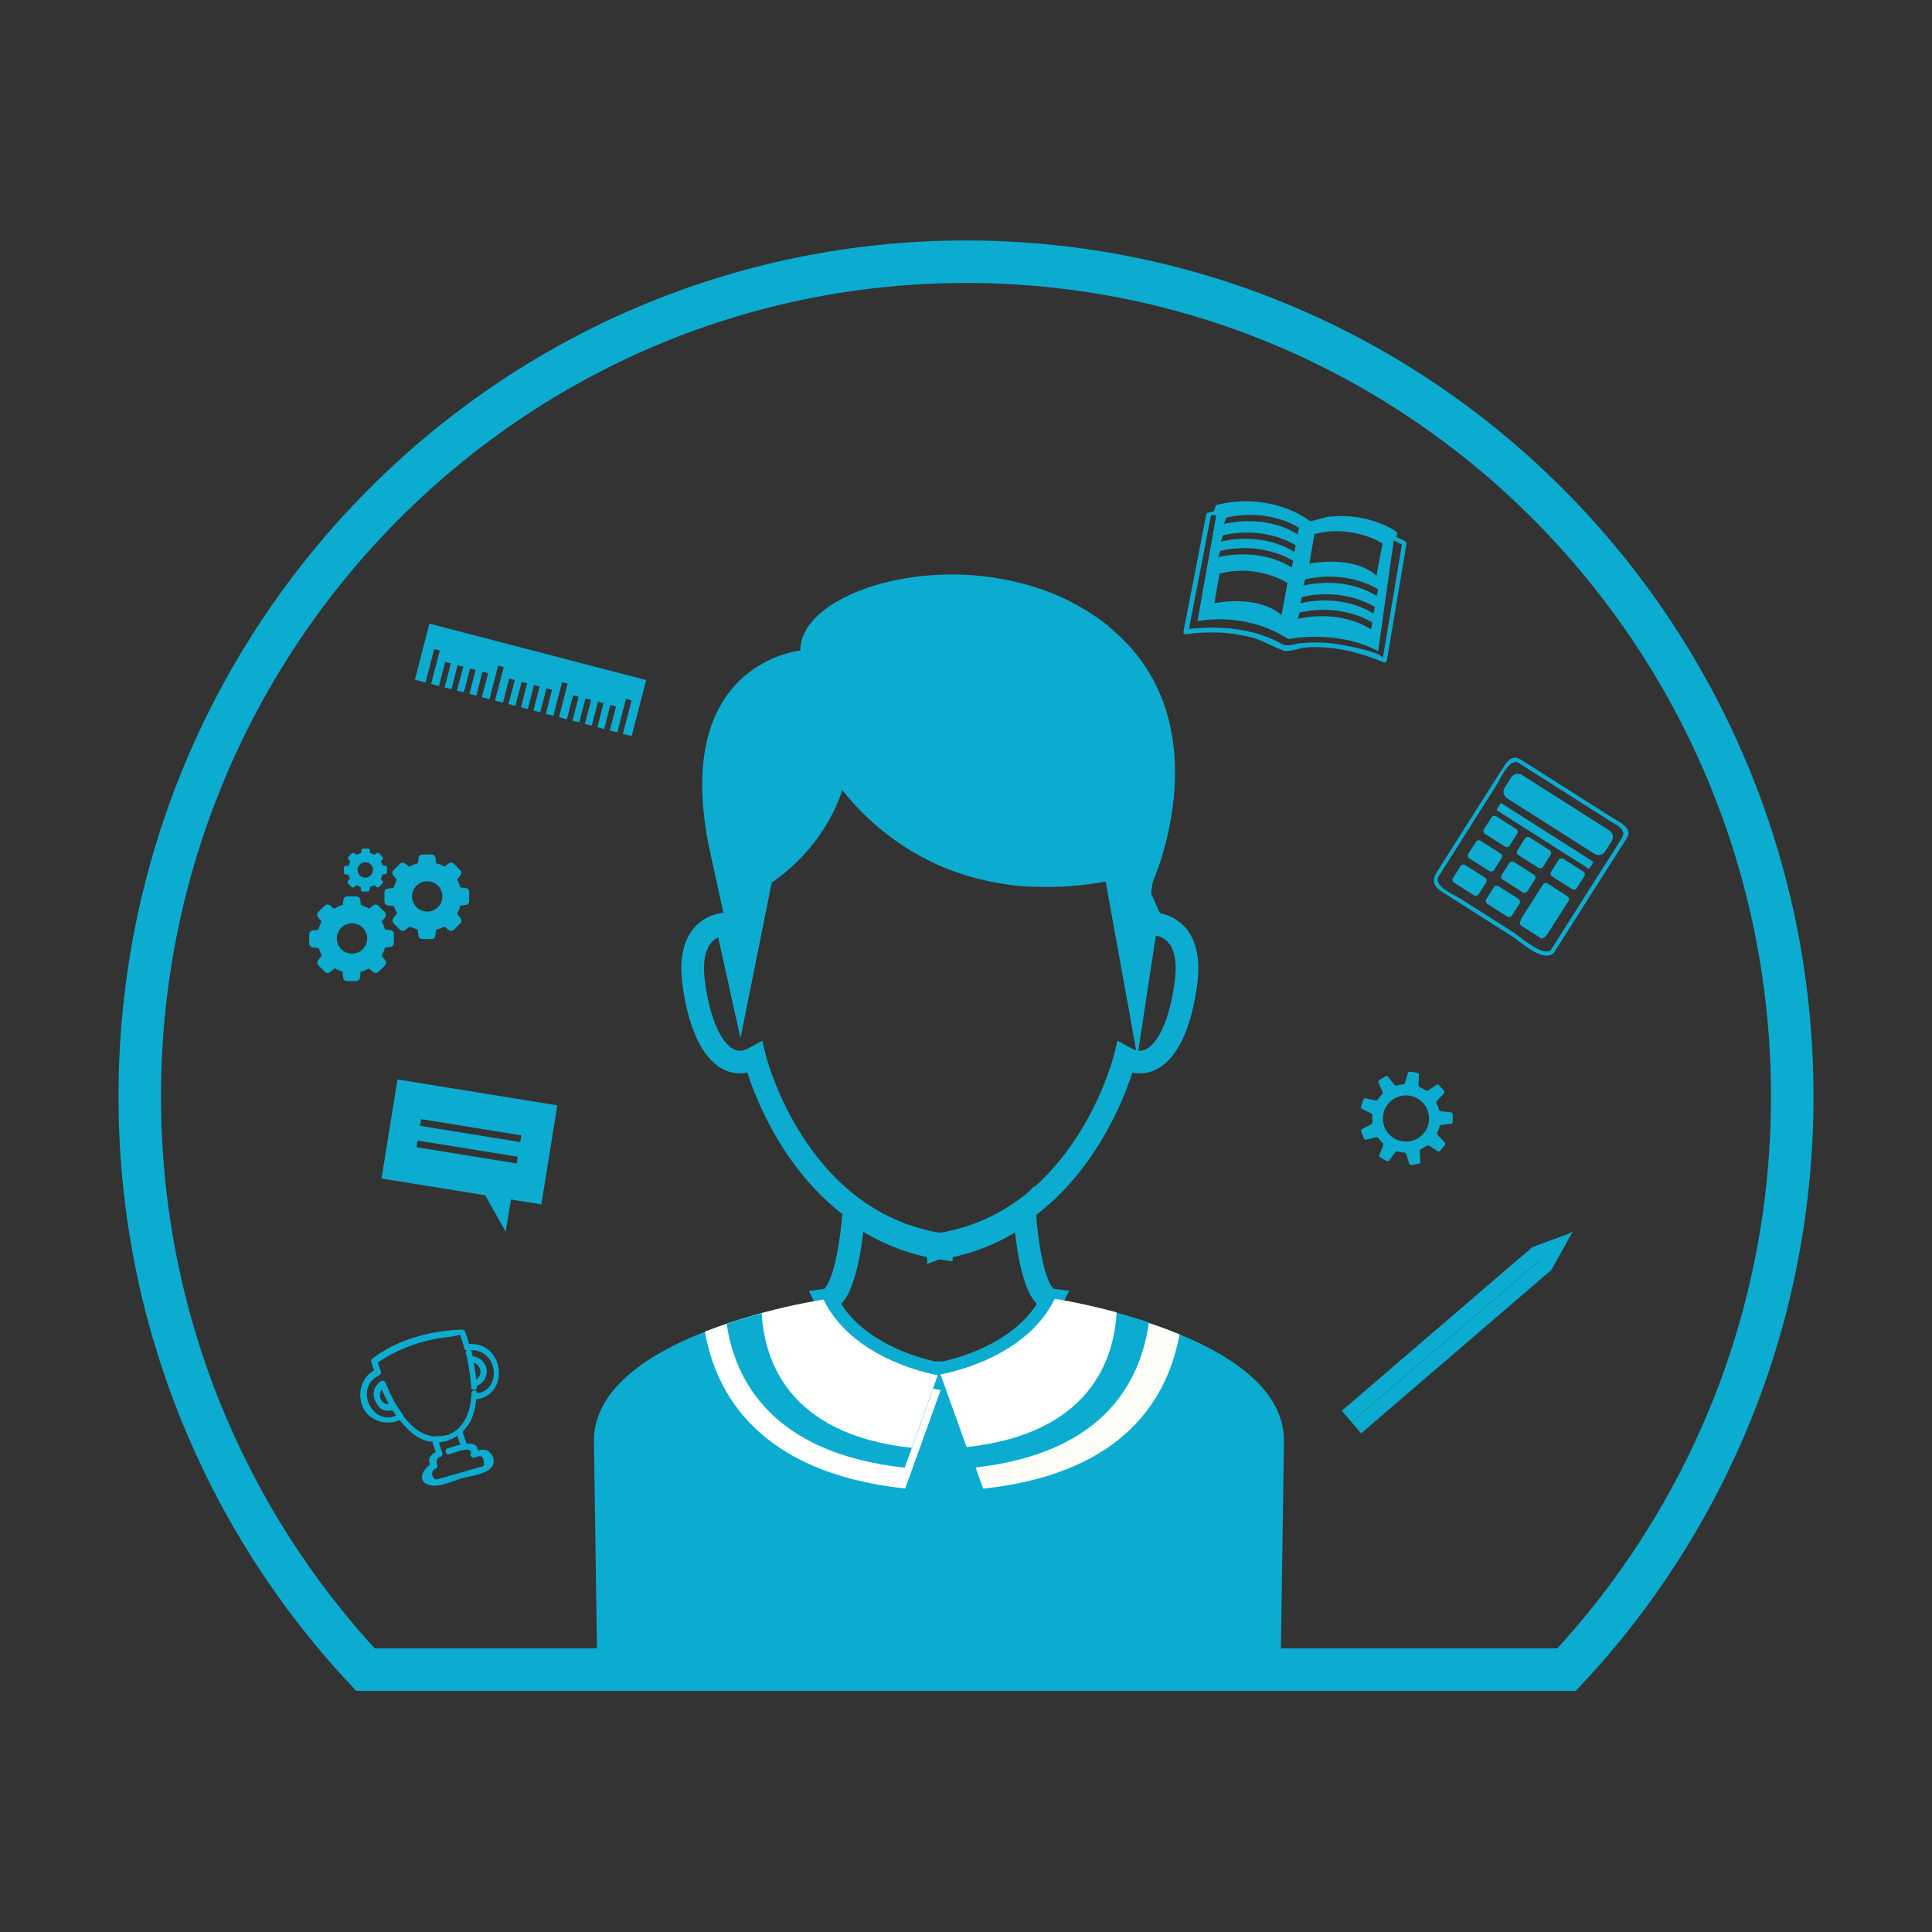 <?xml version="1.0" encoding="UTF-8"?>
<svg id="Layer_1" data-name="Layer 1" xmlns="http://www.w3.org/2000/svg" viewBox="0 0 150 150">
  <rect x="0" y="0" width="150" height="150" fill="#333333" stroke="none"/>
  <defs>
    <style>
      .cls-1 {
        stroke-width: 3.3px;
      }

      .cls-1, .cls-2 {
        fill: none;
        stroke: #0bacd0;
        stroke-miterlimit: 10;
      }

      .cls-3 {
        fill: #fffef9;
      }

      .cls-4 {
        fill: #fff;
      }

      .cls-5 {
        fill: #0bacd0;
      }

      .cls-2 {
        stroke-width: 1.76px;
      }
    </style>
  </defs>
  <path class="cls-5" d="M107,50.58l1.21-8.59-1.21,8.59Z"/>
  <path class="cls-5" d="M95.04,40.69l.15-.5c3.37-.77,5.66.78,5.66.78l-.11.51c-2.66-1.65-5.69-.8-5.69-.8M94.79,42.06l.15-.5c3.37-.77,5.66.78,5.66.78l-.11.51c-2.66-1.65-5.69-.8-5.69-.8M99.96,45.26l-.46,2.5c-1.87-1.64-5.21-.93-5.21-.93l.39-2.29c2.95-.79,5.29.72,5.29.72M94.59,43.27l.15-.5c3.37-.77,5.66.78,5.66.78l-.11.51c-2.66-1.65-5.69-.8-5.69-.8M101.19,45.48l.15-.5c3.37-.77,5.66.78,5.66.78l-.11.51c-2.66-1.65-5.69-.8-5.69-.8M107.34,42.2l-.47,2.49c-1.87-1.64-5.21-.93-5.21-.93l.39-2.29c2.95-.79,5.29.72,5.29.72M106.55,48.35l-.11.51c-2.66-1.65-5.69-.8-5.69-.8l.15-.5c3.37-.77,5.66.78,5.66.78M100.94,46.85l.15-.5c3.37-.77,5.66.78,5.66.78l-.11.51c-2.66-1.65-5.69-.8-5.69-.8M107.35,51.16c.09-.51-2.78-1.03-3.4-1.13-.96-.16-1.93-.18-2.9-.1-.52.04-1.1.32-1.53.07-1.83-1.04-4.11-1.37-6.19-1.25-.29.02-.58.04-.87.07-.06,0-.11.01-.15.02.06-.31.12-.62.18-.93.32-1.67.65-3.33.97-5,.13-.69.27-1.38.4-2.08.04-.22.09-.45.13-.67.05-.27.16-.13.44-.16l-1.46,8.23s3.65-.83,7.06,1.39c0,0,3.71-.79,6.97.93l1.21-8.59c.22.09.42.19.63.31-.03.16-.06.33-.08.5-.11.65-.22,1.3-.33,1.96-.29,1.71-.57,3.41-.86,5.12-.07.43-.14.86-.22,1.3M109.14,42.05c-.23-.14-.46-.25-.71-.35.01-.1.03-.19.04-.28,0-.06-.03-.13-.08-.16-.62-.42-1.35-.69-2.07-.9-.68-.2-1.4-.28-2.11-.3-.36,0-.73.03-1.09.06-.19.02-1.34.38-1.4.34-2.05-1.48-4.8-1.87-7.22-1.27-.09.02-.13.08-.15.16-.08.43-.13.34-.55.45-.09.02-.13.08-.15.16-.59,3.03-1.18,6.07-1.77,9.1-.02.12.11.21.22.19.81-.15,1.65-.16,2.47-.14.82.02,1.63.15,2.43.33.97.22,1.75.75,2.67,1.08.37.13,1.26-.21,1.65-.25,2.1-.17,4.2.36,6.12,1.15.12.05.22-.04.24-.16.51-3.02,1.01-6.04,1.52-9.05.01-.06-.03-.13-.08-.16"/>
  <polygon class="cls-5" points="33.34 48.42 32.21 52.77 33.04 52.99 33.71 50.39 34.15 50.5 33.47 53.1 34.08 53.26 34.57 51.39 35 51.51 34.52 53.37 35.05 53.51 35.53 51.65 35.97 51.76 35.48 53.62 36.01 53.76 36.5 51.9 36.93 52.01 36.45 53.87 36.98 54.01 37.46 52.15 37.9 52.26 37.41 54.13 38 54.28 38.68 51.68 39.11 51.79 38.43 54.39 39.05 54.55 39.53 52.69 39.97 52.8 39.48 54.66 40.01 54.8 40.5 52.94 40.93 53.05 40.45 54.91 40.98 55.05 41.46 53.19 41.9 53.3 41.41 55.17 41.94 55.3 42.43 53.44 42.86 53.55 42.38 55.42 42.96 55.57 43.64 52.97 44.07 53.08 43.4 55.68 44.01 55.84 44.5 53.98 44.93 54.09 44.45 55.95 44.97 56.09 45.46 54.23 45.9 54.34 45.41 56.21 45.94 56.34 46.43 54.48 46.86 54.59 46.38 56.46 46.91 56.6 47.39 54.73 47.83 54.85 47.34 56.71 47.93 56.86 48.6 54.26 49.04 54.38 48.36 56.97 49.04 57.15 50.17 52.8 33.34 48.42"/>
  <path class="cls-5" d="M32.34,89.07l.08-.52,7.78,1.26-.08.52-7.78-1.26ZM32.7,86.89l7.78,1.26-.09.52-7.78-1.26.09-.52ZM42.03,93.51l1.24-7.69-12.41-2.01-1.24,7.69,8.05,1.3,1.59,2.83.41-2.5,2.36.38Z"/>
  <g>
    <path class="cls-5" d="M37.59,113.81c-.1.03-.19.05-.29.08-.44.13-.87.25-1.31.38-.49.14-.99.29-1.49.43-.17.05-.34.1-.51.15-.44.13-.62-.68-.2-.8.13-.04.23-.22.14-.34-.08-.35,0-.55.26-.59.11-.04.2-.16.16-.29-.09-.28-.19-.56-.28-.84,0,0,0,0,.01,0,.07,0,.14-.02.21-.03h0s0,0,0,0c.05,0,.09-.02.14-.03,0,0,0,0,.01,0,.01,0,.02,0,.03,0,.04,0,.07-.02.11-.03,0,0,.01,0,.02,0,0,0,.01,0,.02,0,.05-.01.1-.03.15-.05.05-.02.1-.05.13-.1.05,0,.11,0,.16-.02.02,0,.03-.01.05-.02.04-.02.06-.05.08-.08.04,0,.09,0,.14-.03t0,0s.07-.06.09-.1c.03,0,.06,0,.09-.02.08.22.15.45.23.67-.1.03-.2.06-.3.09-.28.08-.53.17-.68.21-.29.09-.16.54.12.45.29-.09.59-.18.88-.28.46-.11.91-.13.78.26-.06.17.12.33.28.29.08-.02.16-.05.25-.07.36-.16.52.07.49.71M36.78,105.8c.28.09.47.32.53.64,0,.29-.11.53-.34.68-.04-.44-.11-.88-.19-1.31M30.19,109.01c-.62.04-.85-.65-.57-1.15.18.39.36.77.57,1.15M33.76,111.54s0,0,0,0,0,0,0,0c-1.02-.11-1.8-.75-2.43-1.58,0-.03-.01-.07-.03-.09-.19-.27-.37-.54-.54-.82-.01-.02-.03-.04-.05-.06-.32-.57-.58-1.16-.81-1.68-.07-.15-.26-.13-.37-.05-.66.53-.66,1.2-.2,1.85.16.23.38.36.64.41.09.02.2.01.29-.01.11-.03.2,0,.28.06.07.11.15.22.22.33-1.88.86-3.32-2.2-1.29-3.14.09-.04.14-.17.11-.26-.07-.18-.13-.35-.19-.53-.03-.09-.04-.15-.05-.19.06-.04.12-.08.18-.12.49-.33,1.01-.6,1.54-.84.91-.42,1.88-.7,2.87-.9.11-.02,1.82-.2,1.77-.33.14.36.25.73.35,1.1.04.12.13.17.23.16-.09.04-.15.14-.11.26,0,0,0,0,0,.01.01.04.03.08.06.1-.01.04-.01.07,0,.12,0,0,0,0,0,0,.01.05.03.08.06.11-.01.04-.01.08,0,.13.13.62.23,1.24.27,1.86,0,.05.02.09.04.12-.02.03-.03.07-.03.12,0,0,0,0,0,.01,0,.3.47.3.46,0,0,0,0,0,0-.01,0-.03,0-.05-.02-.07.49-.2.8-.65.78-1.2,0-.01,0-.03,0-.04,0,0,0-.01,0-.02-.08-.58-.54-.99-1.1-1.05,0-.02,0-.05,0-.08,0,0,0,0,0,0,0-.04-.03-.08-.05-.1,0-.04.01-.07,0-.12,0,0,0,0,0-.01-.02-.09-.08-.14-.15-.16.03,0,.06,0,.09-.01,2.09-.01,2.41,3.06.48,3.36,0-.3-.45-.3-.46,0v.02s.01.08.03.11c-.02.03-.04.07-.04.12-.08.96-.33,1.82-1.05,2.51-.02.02-.04.05-.05.08-.03,0-.06.01-.09.03,0,0-.02.01-.03.02-.04.03-.06.06-.08.1-.04,0-.08,0-.12.03h0s-.07.05-.09.09c-.04,0-.09,0-.13.02l-.05.02s-.06.04-.07.07c-.03,0-.07,0-.1,0-.05.02-.1.03-.15.05,0,0-.01,0-.02,0,0,0-.01,0-.02,0-.04,0-.07.02-.11.03,0,0-.02,0-.03,0,0,0-.01,0-.02,0-.05,0-.09.02-.14.02,0,0,0,0,0,0h0s-.05,0-.08,0c0,0-.01,0-.02,0,0,0-.02,0-.03,0-.03,0-.07,0-.1,0,0,0-.01,0-.02,0,0,0-.01,0-.02,0-.04,0-.09,0-.13,0M37.93,112.69c-.24-.19-.55-.15-.84-.07,0-.47-.38-.57-.86-.53-.05-.15-.1-.3-.16-.45-.19-.55-.2-.4.13-.8.51-.61.69-1.42.77-2.2,2.58-.3,2.25-4.33-.45-4.3-.01,0-.03,0-.04,0,0,0-.01,0-.02,0-.01,0-.02,0-.04,0-.09-.32-.19-.63-.31-.94-.04-.1-.11-.17-.22-.17-2.43.07-5.05.76-7.01,2.27-.06.05-.08.16-.06.23.03.09.24.68.22.69-.26.12-.55.38-.7.62-.39.63-.47,1.27-.26,1.98.36,1.21,1.86,1.75,2.95,1.23.28.36.59.69.94.99.42.35.98.65,1.53.71.03-.14.05-.14.07,0,.04.11.07.22.11.33.05.15.1.31.15.46-.42.2-.63.54-.44.97-.57.37-1.02,1.3-.09,1.58.79.24,1.86-.32,2.61-.53.63-.18,1.94-.29,2.32-.94.25-.43.04-.87-.31-1.15"/>
    <path class="cls-5" d="M120.43,73.74c-.59.61-2.42-1.02-2.85-1.3-1.4-.89-2.8-1.78-4.2-2.67-.42-.27-2.16-.98-1.69-1.72.62-.98,1.25-1.96,1.87-2.95.88-1.39,1.76-2.77,2.64-4.16.24-.38,1-2.16,1.7-1.71,2.35,1.49,4.7,2.99,7.05,4.48.5.32,1.42.67.95,1.4-.6.95-1.2,1.9-1.81,2.84-1.23,1.94-2.46,3.88-3.69,5.82-.11.17.17.31.28.15,1.37-2.16,2.74-4.31,4.11-6.47.51-.8,1.02-1.6,1.53-2.4.48-.76-.62-1.24-1.1-1.54-2.37-1.51-4.75-3.02-7.12-4.52-.67-.42-1.04.06-1.38.58-.74,1.16-1.48,2.33-2.22,3.49-.98,1.54-1.96,3.08-2.93,4.62-.6.95-.01,1.31.78,1.81,1.7,1.08,3.4,2.16,5.09,3.23.7.45,2.4,2.09,3.23,1.23.14-.15-.09-.36-.23-.21"/>
    <path class="cls-5" d="M120.49,58.61h.95c.33,0,.6.27.6.6v8.04c0,.33-.27.6-.6.6h-.95c-.33,0-.6-.27-.6-.6v-8.04c0-.33.27-.6.6-.6Z" transform="translate(2.74 131.42) rotate(-57.57)"/>
    <path class="cls-5" d="M115.96,63.38h1.1c.14,0,.26.12.26.26v1.84c0,.14-.12.26-.26.26h-1.1c-.14,0-.26-.12-.26-.26v-1.84c0-.14.12-.26.26-.26Z" transform="translate(-.5 128.21) rotate(-57.54)"/>
    <path class="cls-5" d="M118.55,65.02h1.1c.14,0,.26.12.26.26v1.84c0,.14-.12.26-.26.26h-1.1c-.14,0-.26-.12-.26-.26v-1.84c0-.14.12-.26.26-.26Z" transform="translate(-.68 131.16) rotate(-57.54)"/>
    <path class="cls-5" d="M121.17,66.69h1.1c.14,0,.26.12.26.26v1.84c0,.14-.12.26-.26.26h-1.1c-.14,0-.26-.12-.26-.26v-1.84c0-.14.12-.26.26-.26Z" transform="translate(-.82 134.24) rotate(-57.59)"/>
    <path class="cls-5" d="M114.75,65.29h1.1c.14,0,.26.12.26.26v1.84c0,.14-.12.26-.26.26h-1.1c-.14,0-.26-.12-.26-.26v-1.84c0-.14.12-.26.26-.26Z" transform="translate(-2.62 128.17) rotate(-57.59)"/>
    <rect class="cls-5" x="117.08" y="66.93" width="1.62" height="2.36" rx=".26" ry=".26" transform="translate(-2.86 131.02) rotate(-57.54)"/>
    <path class="cls-5" d="M113.55,67.17h1.1c.14,0,.26.12.26.26v1.84c0,.14-.12.26-.26.26h-1.1c-.14,0-.26-.12-.26-.26v-1.84c0-.14.12-.26.26-.26Z" transform="translate(-4.76 128.03) rotate(-57.59)"/>
    <path class="cls-5" d="M116.14,68.81h1.1c.14,0,.26.12.26.26v1.84c0,.14-.12.26-.26.26h-1.1c-.14,0-.26-.12-.26-.26v-1.84c0-.14.12-.26.26-.26Z" transform="translate(-5 130.88) rotate(-57.54)"/>
    <path class="cls-5" d="M121.71,69.59l-1.56-.99c-.12-.08-.28-.04-.36.08l-.19.3-.4.63-1.01,1.58c-.18.29-.23.58-.11.66l1.55.99c.12.08.37-.09.55-.38l1.01-1.58.4-.63.19-.3c.07-.12.04-.28-.08-.36"/>
    <path class="cls-5" d="M123.41,67.41s-.06.04-.09.02l-7.09-4.51s-.04-.06-.02-.09l.28-.44s.06-.04.09-.02l7.09,4.51s.04.06.02.09l-.28.44Z"/>
  </g>
  <rect class="cls-5" x="102.21" y="103.06" width="19.42" height="1.15" transform="translate(-40.51 97.95) rotate(-40.66)"/>
  <rect class="cls-5" x="102.96" y="103.94" width="19.42" height="1.15" transform="translate(-40.9 98.65) rotate(-40.66)"/>
  <polygon class="cls-5" points="118.96 96.83 118.8 96.97 120.3 98.72 120.46 98.58 121.93 95.92 121.87 95.85 121.81 95.78 118.96 96.83"/>
  <polygon class="cls-5" points="121.65 95.84 121.84 96.07 122.12 95.63 121.65 95.84"/>
  <g>
    <path class="cls-5" d="M27.33,71.68c.65,0,1.18.53,1.18,1.18s-.53,1.18-1.18,1.18-1.18-.53-1.18-1.18.53-1.18,1.18-1.18M24.75,73.61c.06.2.14.39.24.57l-.29.37c-.1.12-.08.29.02.4l.5.5c.11.11.28.12.4.02l.37-.29c.19.11.39.19.6.25l.05.47c.02.15.15.27.3.27h.71c.15,0,.28-.11.3-.27l.05-.45c.22-.06.44-.14.64-.26l.35.28c.12.1.29.08.4-.02l.5-.5c.11-.11.12-.28.02-.4l-.28-.35c.11-.2.2-.41.26-.63l.42-.05c.15-.02.27-.15.27-.3v-.71c0-.15-.11-.28-.27-.3l-.42-.05c-.06-.22-.14-.43-.25-.62l.26-.32c.1-.12.08-.29-.02-.4l-.5-.5c-.11-.11-.28-.12-.4-.02l-.31.25c-.2-.12-.42-.21-.65-.28l-.05-.41c-.02-.15-.15-.27-.3-.27h-.71c-.15,0-.28.11-.3.27l-.05.41c-.24.06-.46.16-.67.28l-.33-.26c-.12-.1-.29-.08-.4.02l-.5.5c-.11.11-.12.28-.02.4l.28.35c-.11.2-.19.41-.25.63l-.44.05c-.15.02-.27.15-.27.3v.71c0,.15.12.28.27.3l.46.05Z"/>
    <path class="cls-5" d="M33.17,68.42c.65,0,1.18.53,1.18,1.18s-.53,1.18-1.18,1.18-1.18-.53-1.18-1.18.53-1.18,1.18-1.18M30.59,70.35c.06.2.14.39.24.57l-.29.37c-.1.12-.08.29.02.4l.5.5c.11.11.28.12.4.02l.37-.29c.19.11.39.19.6.25l.06.47c.02.15.15.27.3.27h.71c.15,0,.28-.11.3-.27l.05-.45c.22-.06.44-.14.64-.26l.35.28c.12.1.29.08.4-.02l.5-.5c.11-.11.12-.28.02-.4l-.28-.35c.12-.2.2-.41.26-.63l.42-.05c.15-.02.27-.15.27-.3v-.71c0-.15-.11-.28-.27-.3l-.42-.05c-.06-.22-.14-.43-.25-.62l.26-.32c.1-.12.08-.29-.02-.4l-.5-.5c-.11-.11-.28-.12-.4-.02l-.32.25c-.2-.12-.42-.21-.65-.27l-.05-.41c-.02-.15-.15-.27-.3-.27h-.71c-.15,0-.28.11-.3.27l-.05.41c-.24.06-.46.16-.67.28l-.33-.26c-.12-.1-.29-.08-.4.02l-.5.5c-.11.11-.12.28-.02.4l.28.35c-.11.2-.19.41-.25.63l-.44.05c-.15.02-.27.15-.27.3v.71c0,.15.12.28.27.3l.46.05Z"/>
    <path class="cls-5" d="M28.36,66.94c.33,0,.6.27.6.6s-.27.6-.6.6-.6-.27-.6-.6.27-.6.6-.6M27.05,67.92c.03.1.07.2.12.29l-.15.19c-.05.06-.04.15.01.2l.26.26c.06.06.14.06.21.01l.19-.15c.1.06.2.1.31.13l.03.24c0,.08.07.13.15.13h.36c.08,0,.14-.06.15-.13l.03-.23c.11-.03.22-.07.33-.13l.18.14c.06.05.15.04.2-.01l.26-.26c.06-.05.06-.14.01-.2l-.14-.18c.06-.1.1-.21.13-.32l.22-.03c.08,0,.14-.07.14-.15v-.36c0-.08-.06-.14-.14-.15l-.21-.02c-.03-.11-.07-.22-.13-.32l.13-.16c.05-.06.04-.15-.01-.2l-.26-.26c-.05-.06-.14-.06-.2-.01l-.16.13c-.1-.06-.22-.11-.33-.14l-.02-.21c0-.08-.07-.14-.15-.14h-.36c-.08,0-.14.06-.15.14l-.02.21c-.12.03-.24.08-.34.14l-.17-.13c-.06-.05-.15-.04-.21.01l-.26.26c-.05.05-.06.14-.01.2l.14.18c-.06.1-.1.21-.13.32l-.22.02c-.08,0-.14.07-.14.15v.36c0,.08.06.14.14.15l.24.03Z"/>
    <path class="cls-5" d="M110.93,87.13c-.16.98-1.08,1.64-2.06,1.48-.98-.16-1.64-1.08-1.48-2.06.16-.98,1.08-1.64,2.06-1.48s1.64,1.08,1.48,2.06M111.89,87.34c.09,0,.83-.11.83-.11,0,0,.07-.07.07-.18,0-.11,0-.25,0-.25,0,0,0-.14,0-.25,0-.11-.08-.18-.08-.18,0,0-.75-.08-.84-.09-.04,0-.1-.04-.14-.08-.05-.2-.12-.39-.22-.57,0-.06.03-.13.06-.16.06-.06.57-.62.57-.62,0,0,.01-.1-.06-.19-.07-.08-.16-.19-.16-.19,0,0-.09-.11-.16-.19s-.17-.09-.17-.09c0,0-.63.42-.7.47-.03.02-.1.03-.16.03-.16-.12-.34-.22-.54-.3-.03-.05-.06-.11-.06-.16,0-.09.04-.84.04-.84,0,0-.06-.09-.16-.1-.11-.02-.25-.04-.25-.04,0,0-.14-.02-.25-.04-.11-.02-.19.04-.19.04,0,0-.21.72-.23.81-.01.04-.06.09-.1.13-.21.01-.41.05-.6.11-.06-.02-.12-.05-.14-.08-.05-.07-.51-.67-.51-.67,0,0-.1-.03-.19.03-.09.06-.22.13-.22.13,0,0-.12.07-.22.13-.09.06-.11.16-.11.16,0,0,.3.69.34.77.02.04.01.1,0,.16-.15.14-.28.3-.39.48-.06.02-.12.04-.16.03-.09-.02-.82-.18-.82-.18,0,0-.09.04-.13.14-.04.1-.08.24-.08.24,0,0-.05.14-.08.24-.04.1.01.19.01.19,0,0,.68.33.76.37.04.02.08.07.11.12-.02.21-.02.41,0,.61-.03.05-.07.11-.11.13-.08.04-.75.39-.75.39,0,0-.04.09,0,.19.04.1.09.24.09.24,0,0,.05.13.09.24.04.1.13.14.13.14,0,0,.73-.18.82-.2.04-.01.11,0,.16.02.11.17.25.33.4.46,0,.06.01.13,0,.17-.04.08-.32.78-.32.78,0,0,.02.1.12.15.1.05.22.13.22.13,0,0,.13.07.22.12.09.05.19.02.19.02,0,0,.45-.6.5-.68.02-.04.08-.07.14-.09.1.03.2.05.3.07.1.02.2.03.31.03.05.04.09.09.11.13.02.08.25.8.25.8,0,0,.08.06.19.04s.25-.05.25-.05c0,0,.14-.03.25-.05.11-.02.16-.11.16-.11,0,0-.05-.75-.06-.84,0-.04.02-.1.05-.16.19-.08.37-.19.53-.31.06,0,.13,0,.16.03.07.05.71.45.71.45,0,0,.1,0,.17-.09.07-.08.16-.2.16-.2,0,0,.09-.11.16-.19s.05-.19.05-.19c0,0-.52-.54-.58-.6-.03-.03-.05-.09-.06-.15.09-.18.16-.38.2-.58.05-.04.1-.08.14-.08"/>
  </g>
  <rect class="cls-5" x="56.72" y="111.84" width="11.5" height="5.31"/>
  <rect class="cls-5" x="56.71" y="117.87" width="11.52" height="1.01" transform="translate(-.22 .12) rotate(-.11)"/>
  <rect class="cls-5" x="56.71" y="119.59" width="11.52" height="1.01"/>
  <rect class="cls-5" x="56.71" y="121.35" width="11.52" height="1.01"/>
  <g>
    <path class="cls-5" d="M81.86,100.9c-2.21,4.53-8.1,5.54-8.97,5.7-.87-.16-6.74-1.17-8.95-5.7,0,0-17.58,2.64-17.83,10.8l.25,17.08,26.54-.25,26.54.25.25-17.08c-.25-8.16-17.83-10.8-17.83-10.8"/>
    <path class="cls-4" d="M61.78,101.31c-1.78.38-4.43,1.05-7.05,2.08.82,4.72,4.11,10.95,15.55,12.18l2.75-7.64c-1.41-.26-7.96-1.74-11.25-6.62"/>
    <path class="cls-3" d="M76.33,115.58c11.22-1.21,14.38-7.29,15.25-11.98-2.57-1.06-5.23-1.77-7.11-2.19-3.32,4.73-9.65,5.72-11.04,5.99l2.9,8.18Z"/>
    <path class="cls-2" d="M79.54,94.15c-1.77,1.29-3.9,2.3-6.47,2.73v.04s-.07-.01-.1-.02c-.03,0-.07.01-.1.02v-.04c-2.62-.44-4.78-1.47-6.57-2.8-.12,1.57-.65,6.66-2.17,6.86,1.94,3.96,6.8,5.31,8.38,5.64h.38s.02,0,.02,0h.39c1.57-.34,6.43-1.68,8.38-5.65-1.59-.21-2.04-5.49-2.13-6.79Z"/>
    <path class="cls-5" d="M86.07,48.61c-.22-.18-.45-.35-.69-.52l-.11-.08c-.22-.16-.45-.31-.68-.45-.04-.03-.09-.05-.13-.08-.23-.15-.46-.28-.7-.42-.03-.02-.06-.03-.09-.05-.24-.13-.48-.26-.72-.38-.01,0-.03-.01-.04-.02-.25-.12-.5-.24-.75-.35l-.12-.05c-.25-.11-.49-.21-.75-.3-.04-.01-.07-.03-.11-.04-.26-.1-.52-.19-.78-.27-.01,0-.02,0-.03-.01-.27-.09-.54-.17-.81-.24-.01,0-.03,0-.04-.01-.27-.07-.54-.14-.8-.2-.03,0-.06-.01-.09-.02-.27-.06-.54-.12-.8-.16-.02,0-.04,0-.06-.01-.56-.1-1.13-.18-1.69-.24,0,0-.01,0-.02,0-.28-.03-.56-.05-.84-.07-.01,0-.03,0-.04,0-6.88-.4-13.1,2.46-13.04,5.87,0,0-10.26.94-6.97,15.82l2.17,9.89,1.69-8.48s4.9-2.82,5.93-8.85c0,0,2.54,4.65,8.3,7.22.02.01.05.02.07.03.21.09.42.18.63.26.02,0,.04.02.06.02.2.08.41.16.62.23.02,0,.04.01.07.02.22.08.45.15.67.22.04.01.07.02.1.03.22.07.45.13.68.19.01,0,.02,0,.04,0,.24.06.48.12.72.17.05.01.09.02.14.03.49.1,1,.19,1.52.26.05,0,.1.01.16.02.26.03.52.06.79.08.03,0,.05,0,.08,0,.25.02.5.03.75.04.05,0,.11,0,.16,0,.28,0,.55.01.83.01.05,0,.1,0,.15,0,.25,0,.51,0,.77-.02.05,0,.1,0,.16,0,.29-.01.58-.03.88-.06.07,0,.13-.01.19-.02.28-.03.56-.06.84-.09.04,0,.07,0,.11-.01.31-.04.62-.09.94-.14.07-.01.15-.03.22-.04.32-.06.65-.12.98-.19l1.69,9.42,1.22-8.1s5.65-12.53-3.48-19.87"/>
    <path class="cls-2" d="M89.46,71.71l-.35-.78-.88,5.77-1.68-9.29c-.33.07-.66.13-.98.19-.07.01-.15.03-.22.04-.31.05-.63.1-.93.14-.04,0-.07,0-.11.01-.28.04-.56.07-.83.09-.07,0-.13.01-.19.02-.3.03-.59.05-.88.06-.05,0-.1,0-.16,0-.26.01-.51.02-.77.02-.05,0-.1,0-.15,0-.28,0-.56,0-.83-.01-.05,0-.11,0-.16,0-.25-.01-.51-.03-.75-.04-.03,0-.05,0-.08,0-.27-.02-.53-.05-.79-.08-.05,0-.1-.01-.16-.02-.52-.07-1.02-.15-1.51-.25-.04,0-.09-.02-.14-.03-.24-.05-.48-.11-.72-.17-.01,0-.02,0-.04,0-.23-.06-.45-.12-.67-.19-.03,0-.07-.02-.1-.03-.23-.07-.45-.14-.67-.22-.02,0-.04-.02-.07-.02-.21-.07-.42-.15-.62-.23-.02,0-.04-.01-.06-.02-.21-.08-.42-.17-.63-.26-.02,0-.05-.02-.07-.03-.2-.09-.41-.18-.6-.28-5.3-2.58-7.64-6.85-7.64-6.85-1.03,5.95-5.89,8.73-5.89,8.73l-1.68,8.36-1.02-4.61c-.4,0-3.15.22-2.57,4.58.62,4.71,2.5,7.06,4.74,5.82,0,0,3.08,12.6,14.27,14.46v.04s.07-.01.1-.02c.03,0,.07.01.1.02v-.04c11.18-1.86,14.27-14.46,14.27-14.46,2.25,1.24,4.12-1.12,4.74-5.82.62-4.71-2.62-4.58-2.62-4.58Z"/>
    <path class="cls-5" d="M62.6,101.15c-1.39.28-3.71.8-6.18,1.63.61,4.22,3.38,10.04,13.82,11.17l2.43-6.76c-1.26-.24-7.2-1.57-10.07-6.04"/>
    <path class="cls-4" d="M63.94,100.9s-2.07.31-4.8,1.05c.18,3.5,1.94,9.41,11.64,10.46l2.03-5.64c-1.13-.21-6.73-1.47-8.87-5.87"/>
    <path class="cls-5" d="M89.2,102.67c-2.49-.83-4.81-1.35-6.17-1.61-2.87,4.49-8.74,5.41-10.01,5.65l2.57,7.24c10.47-1.13,13.01-7.05,13.61-11.27"/>
    <path class="cls-4" d="M81.89,100.84s2.07.31,4.8,1.05c-.18,3.5-1.94,9.41-11.64,10.46l-2.03-5.64c1.13-.21,6.73-1.47,8.87-5.87"/>
    <path class="cls-1" d="M121.63,129.63c10.86-11.61,17.52-27.27,17.52-44.5,0-35.79-28.72-64.81-64.15-64.81S10.85,49.34,10.85,85.13c0,17.23,6.66,32.89,17.52,44.5h93.26Z"/>
  </g>
</svg>